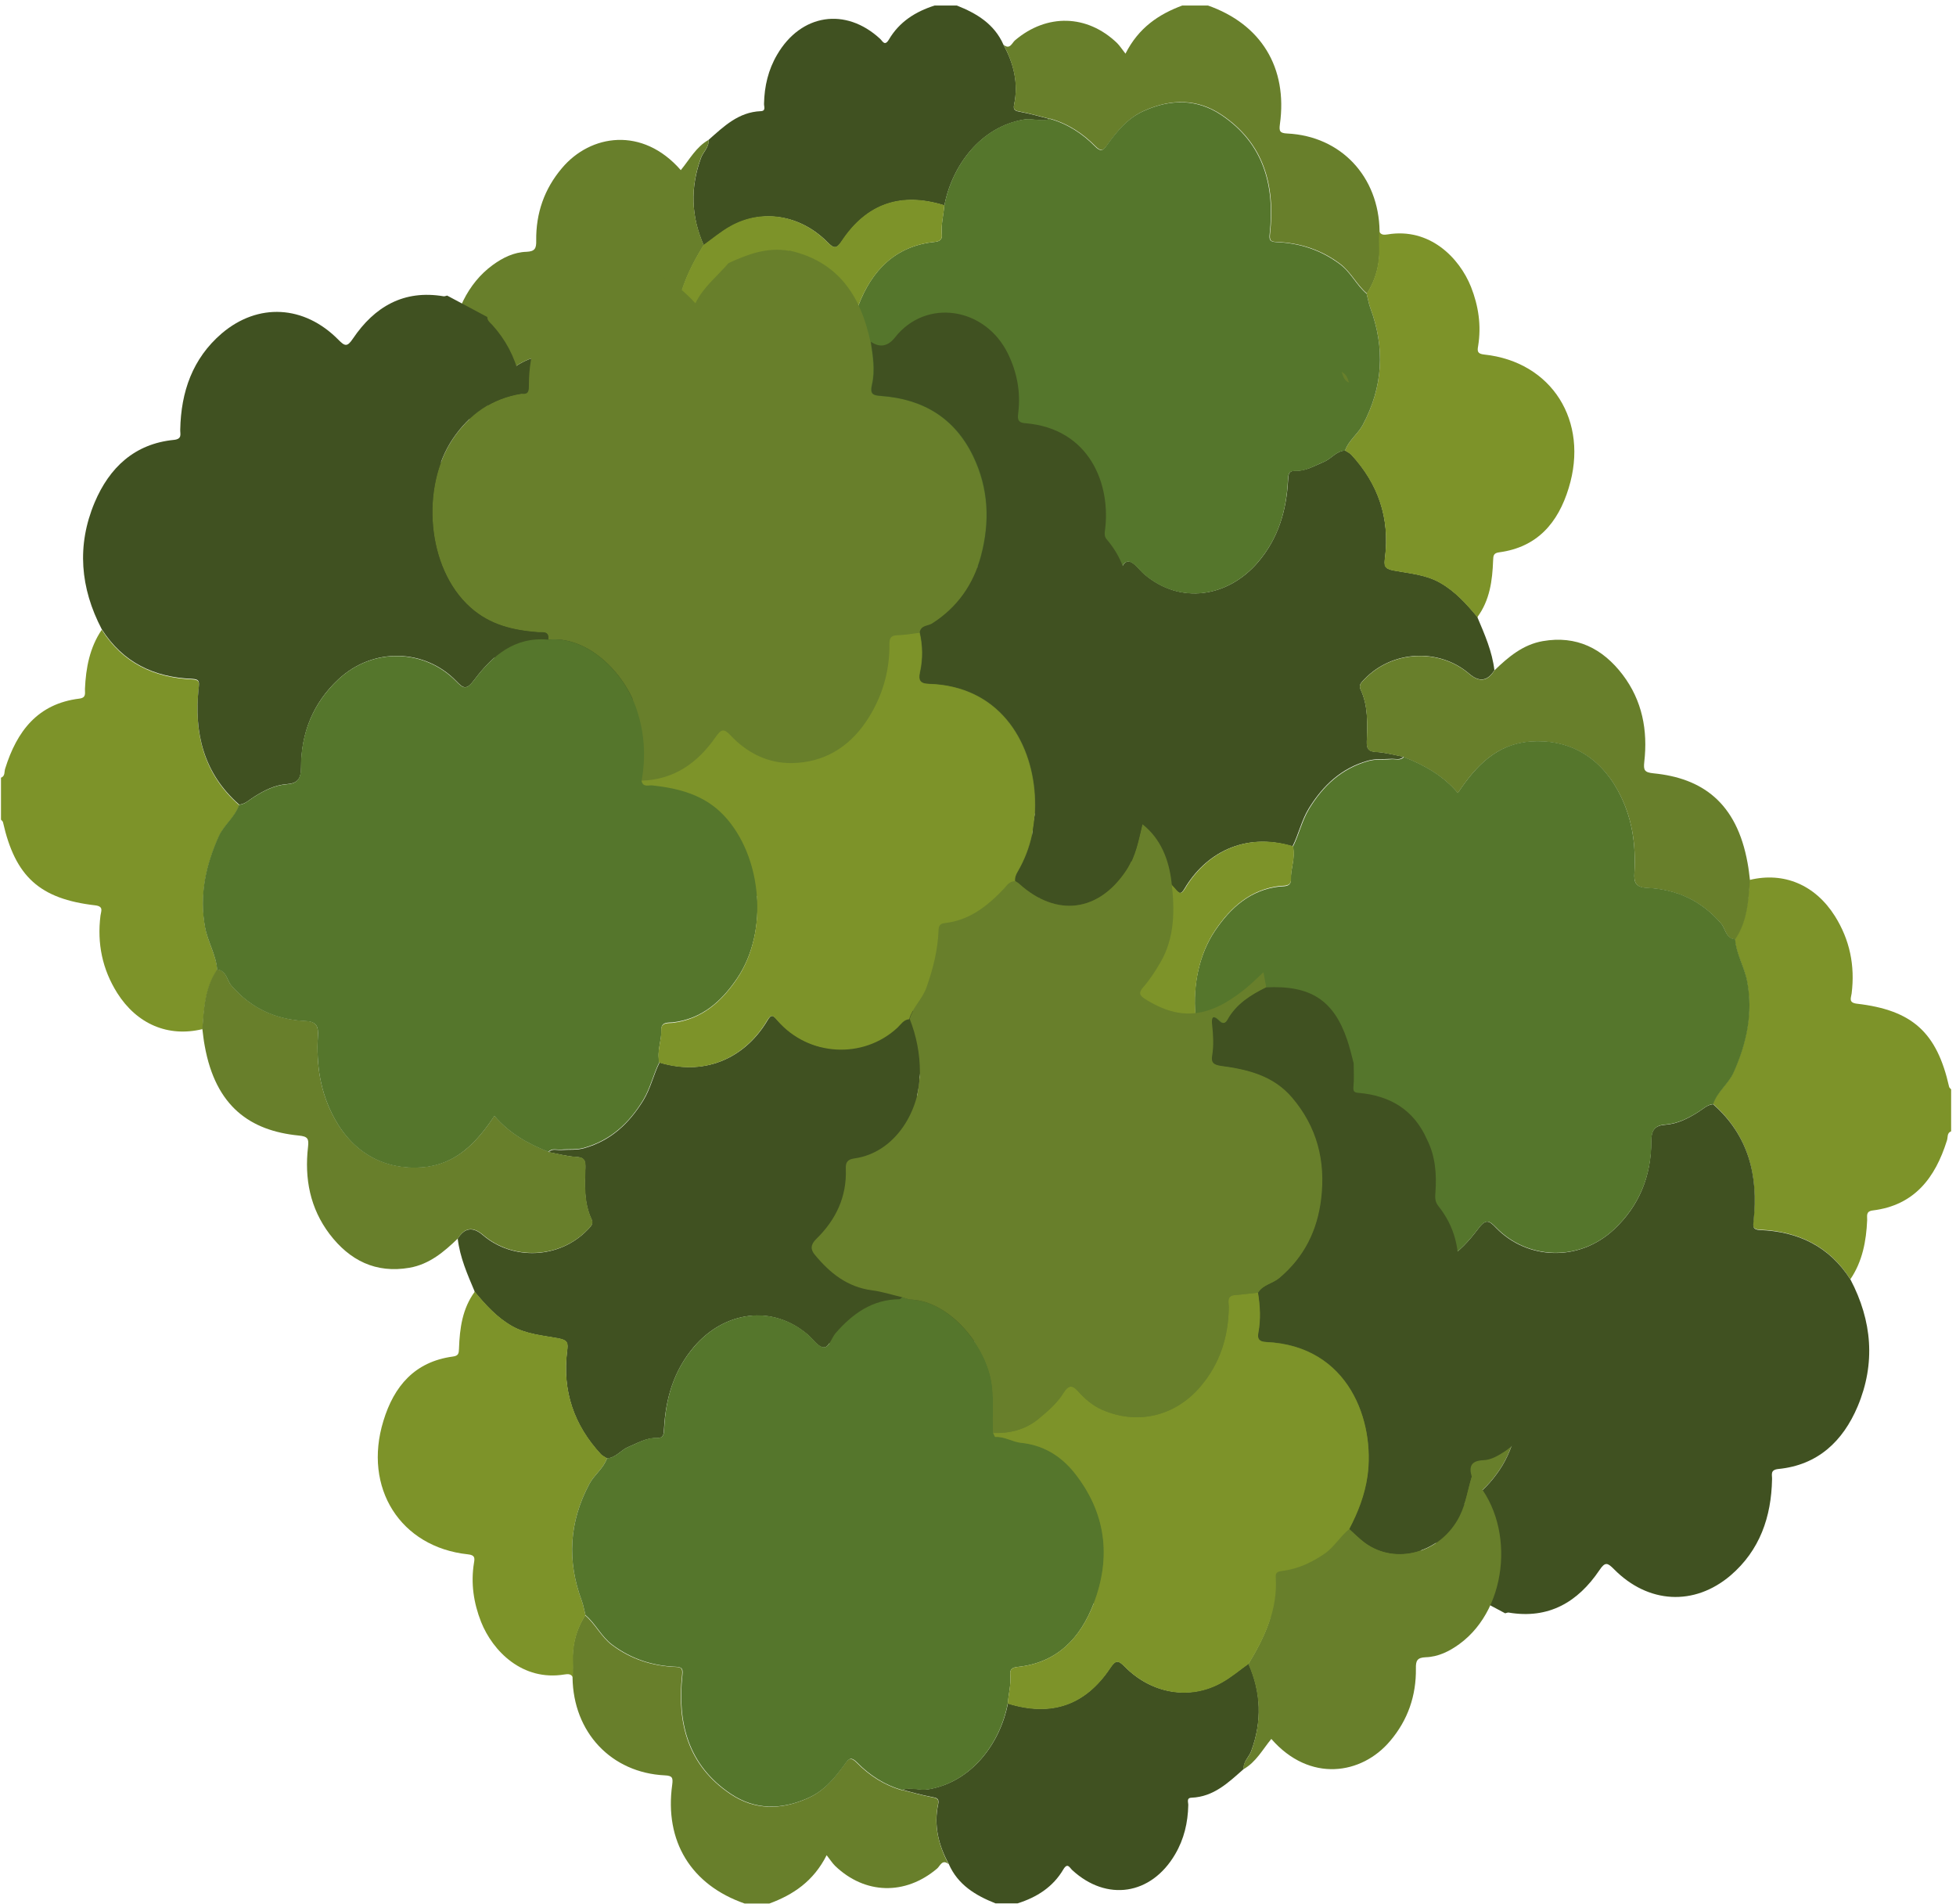 <svg width="334" height="325" viewBox="0 0 334 325" fill="none" xmlns="http://www.w3.org/2000/svg">
<g clip-path="url(#clip0_561_74)">
<path d="M120.987 23.886C123.606 21.573 126.099 19.134 129.902 18.978C130.837 18.947 130.432 18.165 130.463 17.697C130.526 14.727 131.18 11.913 132.708 9.318C136.791 2.347 144.397 1.19 150.288 6.63C150.725 7.036 151.067 7.943 151.784 6.755C153.561 3.722 156.335 1.972 159.608 0.94H163.38C166.778 2.284 169.801 4.097 171.36 7.661C173.105 10.85 173.947 14.226 173.168 17.853C172.949 18.884 173.448 18.947 174.259 19.103C175.942 19.416 177.594 19.885 179.277 20.323C177.812 20.885 176.347 20.166 174.851 20.416C167.495 21.636 162.57 28.232 161.26 35.078C153.904 32.796 148.075 34.734 143.805 41.143C142.807 42.612 142.371 42.425 141.28 41.331C136.666 36.672 130.152 35.641 124.759 38.673C123.138 39.58 121.704 40.799 120.177 41.893C117.995 36.985 117.839 32.014 119.709 26.95C120.083 25.918 121.081 25.168 120.987 23.949V23.886Z" fill="#405121"/>
<path d="M298.787 150.216C304.616 148.81 309.946 151.06 313.312 156.375C315.868 160.439 316.772 164.847 316.18 169.599C316.087 170.349 315.588 171.162 317.053 171.349C326.56 172.444 330.737 176.258 332.826 185.542C332.857 185.699 333.044 185.824 333.168 185.98V193.139C332.42 193.421 332.639 194.171 332.451 194.702C330.457 201.08 326.903 205.769 319.796 206.644C318.549 206.801 318.861 207.582 318.83 208.301C318.674 211.896 318.019 215.366 315.962 218.399C312.377 212.74 307.047 210.208 300.501 209.927C299.286 209.864 299.286 209.427 299.41 208.364C300.252 200.642 298.537 193.764 292.49 188.45C293.176 186.355 295.077 185.074 295.95 183.104C298.195 178.102 299.317 173.006 298.288 167.504C297.82 165.035 296.418 162.846 296.231 160.314C298.288 157.25 298.506 153.718 298.756 150.185L298.787 150.216Z" fill="#7D9329"/>
<path d="M179.277 20.291C177.594 19.885 175.942 19.385 174.259 19.072C173.448 18.916 172.95 18.853 173.168 17.822C173.916 14.195 173.074 10.85 171.36 7.63C172.451 8.568 172.825 7.286 173.324 6.88C178.747 2.284 185.636 2.441 190.748 7.349C191.216 7.818 191.59 8.412 192.182 9.162C194.426 4.723 197.886 2.409 201.97 0.909H206.178C215.342 4.097 219.893 11.538 218.553 21.198C218.397 22.386 218.522 22.73 219.8 22.792C228.964 23.23 235.447 30.139 235.572 39.486C235.572 40.268 235.51 41.018 235.541 41.8C235.697 44.801 235.042 47.583 233.421 50.115C231.676 48.646 230.709 46.458 228.839 45.051C225.597 42.612 221.95 41.456 217.961 41.299C216.963 41.268 216.745 41.018 216.87 39.892C217.774 31.671 215.841 24.449 208.609 19.604C204.464 16.821 199.975 16.852 195.424 18.884C192.587 20.135 190.779 22.386 189.065 24.762C188.379 25.731 188.005 25.918 187.039 24.949C184.888 22.761 182.332 21.104 179.34 20.26L179.277 20.291Z" fill="#687F2B"/>
<path d="M198.572 283.111C190.249 281.236 186.384 275.39 184.732 267.512C184.358 265.104 183.984 262.635 184.514 260.228C184.888 258.602 184.42 258.383 182.955 258.258C175.817 257.758 170.362 254.538 167.214 247.91C164.596 242.439 164.346 236.75 165.905 230.966C167.214 226.058 169.926 222.119 174.29 219.399C175.007 218.962 176.191 219.087 176.378 217.93C177.625 217.805 178.841 217.586 180.088 217.524C181.085 217.492 181.428 217.086 181.428 216.117C181.366 211.24 182.737 206.738 185.449 202.737C188.441 198.297 192.681 195.796 198.042 195.703C202.188 195.64 205.741 197.422 208.578 200.454C209.731 201.705 210.168 201.486 211.134 200.111C214.157 195.765 218.179 192.858 223.758 192.701C223.041 196.734 223.291 200.705 224.569 204.612C226.751 211.209 233.141 217.367 239.749 216.679C239.562 218.211 240.684 217.867 241.557 217.93C245.765 218.274 249.661 219.149 253.028 222.15C260.633 228.965 261.444 242.877 256.082 250.88C253.246 255.101 249.412 257.852 244.3 258.664C243.022 258.477 243.053 259.29 243.053 260.196C243.053 265.823 241.307 270.794 237.598 275.108C235.385 277.703 232.424 278.985 229.369 280.141C226.47 280.298 223.571 280.329 220.828 279.047C218.584 277.797 216.526 276.202 214.625 274.108C213.222 276.953 210.853 278.735 208.983 280.954C205.679 282.486 202.312 283.737 198.572 283.049V283.111Z" fill="#687F2B"/>
<path d="M244.3 258.696C249.412 257.883 253.246 255.132 256.083 250.911C261.444 242.908 260.665 228.965 253.028 222.182C249.661 219.18 245.765 218.305 241.557 217.961C240.715 217.899 239.593 218.243 239.749 216.711C245.453 217.242 249.287 213.928 252.342 209.864C253.714 208.02 254.212 208.301 255.49 209.646C260.789 215.085 269.642 215.492 275.627 209.864C279.928 205.832 281.955 200.736 281.955 194.89C281.955 192.889 282.578 192.139 284.386 192.014C286.474 191.857 288.22 190.951 289.966 189.857C290.776 189.356 291.493 188.606 292.522 188.512C298.569 193.827 300.283 200.705 299.442 208.426C299.317 209.489 299.317 209.927 300.532 209.989C307.047 210.24 312.377 212.772 315.993 218.461C319.671 225.495 320.295 232.748 317.209 240.095C314.684 246.066 310.383 250.13 303.65 250.786C302.216 250.943 302.621 251.787 302.59 252.537C302.465 258.977 300.501 264.667 295.514 268.95C289.311 274.233 281.425 273.795 275.596 267.887C274.505 266.793 274.099 266.574 273.102 268.074C269.424 273.514 264.436 276.453 257.61 275.296C257.423 275.265 257.205 275.39 257.018 275.421C254.742 274.202 252.436 272.982 250.16 271.763C250.16 271.107 249.661 270.794 249.319 270.419C247.043 267.918 245.516 265.011 244.705 261.728C244.518 260.728 244.175 259.79 244.331 258.758L244.3 258.696Z" fill="#405121"/>
<path d="M89.66 131.334C88.226 128.489 88.008 125.426 88.226 122.331C88.289 121.487 88.351 120.767 87.728 119.986C84.922 116.485 83.956 112.421 84.424 107.981C84.548 106.825 84.642 106.199 82.99 106.074C75.758 105.512 72.111 101.354 70.615 95.258C68.963 88.536 71.394 81.346 76.444 78.064C77.566 77.344 78.75 76.626 80.091 76.594C82.117 76.5 82.553 75.531 82.023 73.781C82.709 71.53 83.021 69.216 84.112 67.059C87.291 60.807 94.99 58.587 100.321 62.526C101.256 63.214 102.097 64.089 102.97 64.871C101.474 67.716 100.321 70.654 99.853 73.906C98.544 83.097 102.877 96.164 117.184 96.79C118.369 96.852 118.68 97.352 118.493 98.353C118.057 100.635 118.182 102.917 118.556 105.23C117.714 106.543 116.093 106.731 114.971 107.669C110.763 111.233 108.488 115.766 107.833 121.174C107.054 127.645 108.519 133.46 112.82 138.493C116.031 142.213 120.364 143.276 124.883 143.87C126.193 144.026 126.629 144.433 126.442 145.652C126.161 147.371 126.224 149.091 126.442 150.81C126.567 151.842 126.473 152.936 125.133 151.592C124.603 151.06 124.198 151.123 123.824 151.779C122.327 154.468 119.865 156 117.215 157.313C109.578 157.719 105.589 155.156 103.282 148.309C102.846 147.028 102.534 145.683 102.191 144.37C102.191 143.057 102.097 141.713 102.222 140.431C102.284 139.65 102.222 139.368 101.349 139.306C96.019 138.837 91.936 136.461 89.691 131.397L89.66 131.334Z" fill="#405121"/>
<path d="M102.971 64.871C102.098 64.089 101.256 63.245 100.321 62.526C94.991 58.587 87.26 60.807 84.112 67.059C83.021 69.216 82.71 71.561 82.024 73.781C74.511 66.246 75.571 51.459 84.143 45.238C85.858 43.988 87.759 43.05 89.91 42.987C91.344 42.925 91.593 42.394 91.562 41.081C91.5 36.422 92.934 32.265 95.957 28.701C100.82 22.917 109.704 21.542 116.25 29.045C117.746 27.231 118.868 25.074 120.988 23.886C121.112 25.106 120.115 25.856 119.709 26.887C117.839 31.952 117.995 36.891 120.177 41.831C117.403 46.395 115.19 51.147 115.564 56.68C115.626 57.556 115.003 57.618 114.317 57.712C111.699 58.056 109.392 59.15 107.241 60.619C105.558 61.776 104.56 63.589 103.002 64.84L102.971 64.871Z" fill="#687F2B"/>
<path d="M252.28 105.387C253.527 108.325 254.805 111.233 255.179 114.421C254.015 116.297 252.581 116.495 250.877 115.015C245.734 110.607 237.723 111.014 233.016 115.922C232.549 116.422 231.925 116.891 232.33 117.704C233.671 120.549 233.484 123.55 233.39 126.551C233.359 127.739 233.608 128.302 234.949 128.364C236.538 128.458 238.097 128.896 239.656 129.177C239.032 129.865 238.222 129.49 237.505 129.552C236.196 129.646 234.886 129.49 233.577 129.865C229.026 131.146 225.909 134.085 223.478 138.024C222.231 140.056 221.763 142.401 220.704 144.495C212.319 141.963 205.741 145.84 202.281 151.686C201.596 152.874 201.253 152.498 200.536 151.686C195.237 145.527 185.854 145.027 180.025 150.466C179.433 151.029 178.997 151.811 178.03 151.904C176.877 148.966 176.316 145.965 176.285 142.745C176.223 136.43 180.399 129.083 187.475 128.083C188.629 127.926 188.971 127.426 188.94 126.301C188.722 121.518 190.624 117.579 193.99 114.327C194.956 113.358 194.956 112.514 194.208 111.608C191.652 108.544 188.66 106.137 184.514 105.574C182.768 105.355 181.054 104.793 179.308 104.386C179.464 104.261 179.651 104.042 179.807 104.042C184.452 104.042 187.787 101.573 190.686 98.259C191.403 97.446 191.777 95.758 192.743 95.852C193.678 95.945 194.52 97.258 195.393 98.009C201.533 103.261 209.669 101.979 214.812 95.977C218.303 91.881 219.675 87.129 219.955 81.909C219.987 81.065 220.018 80.346 221.14 80.377C222.979 80.439 224.475 79.502 226.065 78.845C227.343 78.314 228.185 76.969 229.712 76.907C230.055 77.126 230.46 77.313 230.741 77.595C235.354 82.565 237.349 88.442 236.507 95.226C236.351 96.539 236.351 97.071 237.972 97.383C240.653 97.884 243.458 98.071 245.921 99.478C248.508 100.947 250.441 103.104 252.311 105.355L252.28 105.387Z" fill="#405121"/>
<path d="M252.28 105.387C250.409 103.136 248.477 100.979 245.89 99.509C243.427 98.103 240.622 97.915 237.941 97.415C236.32 97.102 236.289 96.571 236.476 95.258C237.349 88.474 235.323 82.628 230.709 77.626C230.429 77.344 230.024 77.157 229.681 76.938C230.273 75.187 231.863 74.124 232.704 72.53C236.164 66.059 236.538 59.4 233.982 52.554C233.702 51.772 233.577 50.959 233.359 50.147C234.98 47.614 235.634 44.832 235.478 41.831C235.447 41.081 235.478 40.299 235.51 39.517C235.821 40.143 236.351 40.111 236.944 40.018C244.113 38.83 249.194 43.988 251.189 48.99C252.467 52.241 252.965 55.586 252.404 59.056C252.248 59.931 252.248 60.4 253.433 60.526C264.966 61.745 271.387 71.874 267.865 83.316C266.057 89.255 262.504 93.413 256.02 94.288C255.023 94.414 254.992 94.851 254.96 95.664C254.836 99.103 254.399 102.479 252.248 105.387H252.28Z" fill="#7D9329"/>
<path d="M239.655 129.208C238.097 128.927 236.538 128.458 234.948 128.395C233.577 128.333 233.327 127.77 233.39 126.582C233.483 123.581 233.639 120.549 232.33 117.735C231.925 116.891 232.548 116.453 233.016 115.953C237.723 111.045 245.734 110.639 250.877 115.047C252.602 116.526 254.035 116.328 255.178 114.453C257.547 112.17 260.041 110.045 263.439 109.451C269.205 108.45 273.663 110.701 277.092 115.203C280.427 119.611 281.393 124.675 280.77 130.084C280.614 131.49 280.801 131.866 282.359 132.022C290.589 132.835 296.542 136.93 298.413 147.34C298.6 148.309 298.693 149.278 298.818 150.248C298.568 153.78 298.381 157.313 296.293 160.377C294.672 160.251 294.672 158.595 293.893 157.688C290.526 153.749 286.225 151.811 281.175 151.592C279.274 151.498 278.993 150.591 279.087 149.06C279.367 144.12 278.712 139.431 276.25 134.96C272.977 128.989 267.647 126.145 261.288 126.613C255.552 127.051 251.999 130.771 248.944 135.398C246.419 132.428 243.178 130.615 239.655 129.24V129.208Z" fill="#687F2B"/>
<path d="M239.655 129.208C243.178 130.584 246.419 132.397 248.944 135.367C251.999 130.771 255.552 127.02 261.288 126.582C267.647 126.113 272.977 128.958 276.25 134.929C278.712 139.431 279.367 144.089 279.087 149.028C278.993 150.56 279.242 151.467 281.175 151.561C286.225 151.779 290.526 153.718 293.893 157.657C294.672 158.563 294.672 160.189 296.293 160.345C296.48 162.877 297.883 165.066 298.35 167.536C299.379 173.006 298.257 178.133 296.012 183.135C295.108 185.105 293.238 186.387 292.552 188.481C291.524 188.575 290.807 189.325 289.996 189.825C288.251 190.92 286.474 191.826 284.417 191.982C282.609 192.108 281.985 192.889 281.985 194.859C281.985 200.673 279.959 205.769 275.658 209.833C269.704 215.46 260.851 215.054 255.521 209.614C254.243 208.301 253.744 208.02 252.373 209.833C249.287 213.928 245.484 217.211 239.78 216.679C233.14 217.367 226.75 211.209 224.6 204.612C223.322 200.705 223.072 196.734 223.789 192.701C223.602 191.514 222.636 191.951 221.95 191.889C217.368 191.388 213.035 190.263 209.731 186.762C203.154 179.759 202.063 166.879 207.487 158.876C210.136 154.968 213.503 151.904 218.521 151.342C219.176 151.279 220.454 151.467 220.423 150.185C220.36 148.278 221.233 146.465 220.766 144.558C221.825 142.463 222.293 140.15 223.54 138.087C225.94 134.148 229.088 131.209 233.639 129.927C234.948 129.552 236.258 129.74 237.567 129.615C238.284 129.552 239.125 129.927 239.718 129.239L239.655 129.208Z" fill="#55762C"/>
<path d="M233.359 50.147C233.577 50.959 233.702 51.772 233.982 52.554C236.538 59.4 236.164 66.059 232.704 72.53C231.862 74.124 230.273 75.187 229.68 76.938C228.153 77.001 227.343 78.345 226.033 78.876C224.413 79.533 222.916 80.502 221.108 80.408C219.986 80.377 219.986 81.096 219.924 81.94C219.675 87.161 218.303 91.913 214.781 96.008C209.669 101.979 201.502 103.292 195.361 98.04C194.488 97.29 193.647 95.977 192.712 95.883C191.745 95.789 191.371 97.446 190.654 98.29C187.755 101.604 184.389 104.042 179.776 104.074C179.62 104.074 179.433 104.292 179.277 104.417C178.747 104.292 178.217 104.042 177.656 104.011C171.235 103.636 165.375 96.508 164.128 90.443C163.504 87.38 163.941 84.316 163.754 81.252C163.629 81.002 163.504 80.564 163.38 80.564C161.821 80.658 160.481 79.72 158.985 79.564C155.244 79.189 152.252 77.376 149.945 74.531C144.49 67.778 143.493 60.15 146.579 52.147C148.854 46.208 152.844 41.987 159.608 41.299C160.481 41.206 160.917 40.893 160.824 40.018C160.668 38.329 161.104 36.704 161.26 35.047C162.569 28.201 167.494 21.604 174.851 20.385C176.347 20.135 177.812 20.823 179.277 20.291C182.269 21.135 184.825 22.792 186.976 24.98C187.942 25.95 188.317 25.762 189.002 24.793C190.717 22.417 192.525 20.166 195.361 18.916C199.912 16.884 204.401 16.852 208.547 19.635C215.778 24.48 217.711 31.702 216.807 39.924C216.682 41.018 216.9 41.268 217.898 41.331C221.888 41.487 225.504 42.644 228.776 45.082C230.678 46.489 231.613 48.677 233.359 50.147Z" fill="#55762C"/>
<path d="M161.26 35.047C161.136 36.704 160.668 38.329 160.824 40.018C160.917 40.893 160.481 41.206 159.608 41.299C152.844 41.987 148.854 46.239 146.579 52.147C143.524 60.15 144.521 67.747 149.945 74.531C152.252 77.376 155.244 79.189 158.985 79.564C160.481 79.72 161.79 80.658 163.38 80.564C163.473 80.564 163.629 81.002 163.754 81.252C160.886 81.158 158.268 81.784 155.992 83.659C154.371 85.004 152.782 86.348 151.691 88.161C150.943 89.349 150.288 89.505 149.291 88.411C148.137 87.098 146.797 85.942 145.176 85.222C139.067 82.534 132.583 84.128 128.281 89.255C125.008 93.163 123.575 97.696 123.512 102.729C123.512 103.542 123.949 104.668 122.452 104.793C121.143 104.886 119.834 105.074 118.525 105.199C118.151 102.917 118.026 100.635 118.462 98.321C118.649 97.321 118.338 96.821 117.153 96.758C102.846 96.102 98.544 83.034 99.822 73.874C100.29 70.623 101.443 67.684 102.939 64.84C104.498 63.589 105.495 61.776 107.179 60.619C109.329 59.15 111.636 58.056 114.254 57.712C114.94 57.618 115.564 57.556 115.501 56.68C115.127 51.116 117.34 46.395 120.115 41.831C121.642 40.737 123.076 39.517 124.697 38.611C130.089 35.578 136.573 36.641 141.217 41.268C142.339 42.394 142.776 42.581 143.742 41.081C148.013 34.703 153.842 32.733 161.198 35.016L161.26 35.047Z" fill="#7D9329"/>
<path d="M118.525 105.23C119.834 105.105 121.143 104.918 122.452 104.824C123.948 104.699 123.512 103.573 123.512 102.761C123.574 97.727 125.008 93.163 128.281 89.287C132.583 84.16 139.066 82.565 145.176 85.254C146.766 85.942 148.106 87.129 149.29 88.442C150.257 89.537 150.943 89.38 151.691 88.192C152.813 86.379 154.371 85.035 155.992 83.691C158.299 81.815 160.886 81.19 163.754 81.284C163.941 84.347 163.504 87.411 164.128 90.475C165.344 96.539 171.235 103.667 177.656 104.042C178.186 104.042 178.716 104.292 179.277 104.449C181.023 104.855 182.706 105.418 184.483 105.637C188.659 106.199 191.621 108.575 194.177 111.67C194.956 112.577 194.956 113.421 193.959 114.39C190.623 117.641 188.722 121.58 188.909 126.363C188.971 127.489 188.597 127.989 187.444 128.145C180.337 129.146 176.191 136.492 176.253 142.807C176.253 146.027 176.846 149.028 177.999 151.967C177.407 153.968 175.755 155.375 175.038 157.407C173.916 160.595 173.105 163.753 172.98 167.129C172.98 167.848 172.793 168.286 171.952 168.38C167.713 168.817 164.595 171.287 161.79 174.288C161.291 174.82 160.855 175.539 159.951 175.539C159.733 175.382 159.452 175.257 159.265 175.07C152.875 169.286 145.643 170.224 140.937 177.414C139.347 179.822 138.911 182.51 138.256 185.199C135.076 182.698 133.736 179.071 133.3 175.382C132.739 170.693 132.676 165.847 135.232 161.533C136.074 160.095 136.978 158.688 138.069 157.438C138.911 156.469 138.848 156.031 137.82 155.375C131.585 151.436 126.66 152.28 120.675 157.125C119.584 158.001 118.618 159.001 117.59 159.939C117.434 159.095 117.278 158.219 117.122 157.375C119.772 156.062 122.234 154.531 123.73 151.842C124.104 151.185 124.478 151.123 125.039 151.654C126.411 152.999 126.473 151.905 126.349 150.873C126.162 149.153 126.068 147.434 126.349 145.715C126.567 144.495 126.099 144.12 124.79 143.933C120.27 143.339 115.906 142.276 112.727 138.556C108.425 133.522 106.96 127.708 107.739 121.236C108.394 115.828 110.638 111.295 114.878 107.731C116 106.793 117.621 106.606 118.462 105.293L118.525 105.23Z" fill="#687F2B"/>
<path d="M138.287 185.136C138.942 182.448 139.409 179.759 140.968 177.352C145.675 170.193 152.906 169.224 159.296 175.007C159.483 175.195 159.764 175.32 159.982 175.476C160.044 176.07 159.857 176.57 159.546 177.07C157.177 181.135 156.335 185.542 156.616 190.169C157.208 199.61 162.881 208.801 174.726 209.145C176.284 209.177 176.503 209.864 176.222 211.115C175.723 213.397 175.755 215.679 176.284 217.961C176.066 219.149 174.913 218.993 174.196 219.431C169.863 222.182 167.12 226.121 165.811 230.997C164.284 236.781 164.502 242.471 167.12 247.942C170.3 254.569 175.755 257.758 182.862 258.289C184.327 258.383 184.794 258.633 184.42 260.259C183.859 262.666 184.264 265.104 184.638 267.543C183.101 266.48 181.719 266.73 180.493 268.293C175.225 274.983 165.094 273.483 161.198 265.448C159.67 262.291 159.047 258.977 159.452 255.507C159.546 254.632 159.764 253.725 158.268 253.631C147.233 252.725 143.555 243.127 144.677 235.155C144.739 234.624 144.708 234.217 144.365 233.811C141.248 230.185 140.251 225.933 140.625 221.306C140.75 219.868 140.438 219.305 138.817 219.087C129.123 217.68 126.037 211.302 125.663 203.831C125.382 197.766 128.343 191.013 134.702 188.606C135.108 188.45 135.513 188.231 135.887 188.231C138.1 188.294 138.412 186.981 138.162 185.23L138.287 185.136Z" fill="#405121"/>
<path d="M104.249 262.447C103.376 261.947 103.251 261.353 102.971 260.571C103.906 261.04 103.937 261.634 104.249 262.447Z" fill="#687F2B"/>
<path d="M176.378 217.93C175.817 215.648 175.817 213.366 176.316 211.084C176.565 209.864 176.378 209.177 174.82 209.114C162.975 208.77 157.302 199.61 156.71 190.138C156.429 185.511 157.271 181.103 159.64 177.039C159.92 176.539 160.138 176.039 160.076 175.445C160.98 175.445 161.416 174.757 161.915 174.194C164.72 171.224 167.806 168.755 172.077 168.286C172.918 168.192 173.074 167.754 173.106 167.035C173.23 163.69 174.041 160.502 175.163 157.313C175.88 155.281 177.532 153.905 178.124 151.873C179.059 151.811 179.527 150.998 180.119 150.435C185.979 144.996 195.33 145.527 200.63 151.654C201.346 152.498 201.658 152.842 202.375 151.654C205.835 145.808 212.443 141.932 220.797 144.464C221.265 146.371 220.392 148.184 220.454 150.091C220.485 151.373 219.207 151.185 218.553 151.248C213.534 151.842 210.168 154.874 207.518 158.782C202.095 166.785 203.186 179.696 209.763 186.668C213.067 190.169 217.4 191.295 221.982 191.795C222.667 191.857 223.603 191.42 223.821 192.608C218.272 192.764 214.251 195.64 211.196 200.017C210.23 201.392 209.794 201.58 208.64 200.361C205.804 197.328 202.25 195.546 198.105 195.609C192.743 195.703 188.504 198.235 185.512 202.643C182.8 206.644 181.428 211.146 181.491 216.023C181.491 216.992 181.179 217.399 180.15 217.43C178.903 217.461 177.688 217.68 176.441 217.836L176.378 217.93Z" fill="#7D9329"/>
<path d="M34.55 175.695C28.721 177.102 23.391 174.851 20.024 169.536C17.468 165.472 16.564 161.064 17.157 156.312C17.25 155.562 17.749 154.749 16.284 154.562C6.777 153.468 2.6 149.654 0.511 140.369C0.48 140.212 0.293 140.087 0.168 139.931V132.772C0.917 132.491 0.698 131.74 0.885 131.209C2.88 124.832 6.434 120.142 13.541 119.267C14.788 119.111 14.476 118.329 14.507 117.61C14.663 114.015 15.318 110.545 17.375 107.512C20.959 113.171 26.29 115.703 32.836 115.984C34.051 116.047 34.051 116.485 33.927 117.547C33.085 125.269 34.8 132.147 40.847 137.461C40.161 139.556 38.259 140.838 37.387 142.807C35.142 147.809 34.02 152.905 35.049 158.407C35.516 160.877 36.919 163.065 37.106 165.597C35.049 168.661 34.831 172.194 34.581 175.726L34.55 175.695Z" fill="#7D9329"/>
<path d="M212.381 301.994C209.762 304.307 207.269 306.745 203.466 306.902C202.531 306.933 202.936 307.715 202.905 308.184C202.842 311.153 202.188 313.967 200.66 316.562C196.577 323.533 188.971 324.69 183.08 319.25C182.643 318.844 182.301 317.937 181.584 319.125C179.807 322.158 177.033 323.908 173.76 324.94H169.988C166.59 323.596 163.567 321.783 162.008 318.219C160.263 315.03 159.421 311.654 160.2 308.027C160.419 306.996 159.92 306.933 159.109 306.777C157.426 306.464 155.774 305.995 154.091 305.558C155.556 304.995 157.021 305.714 158.517 305.464C165.873 304.245 170.798 297.648 172.108 290.802C179.464 293.084 185.293 291.146 189.563 284.737C190.561 283.268 190.997 283.455 192.088 284.549C196.702 289.207 203.216 290.239 208.609 287.207C210.23 286.3 211.664 285.081 213.191 283.987C215.373 288.895 215.529 293.866 213.659 298.93C213.285 299.962 212.287 300.712 212.381 301.931V301.994Z" fill="#405121"/>
<path d="M154.06 305.589C155.743 305.995 157.395 306.495 159.079 306.808C159.889 306.964 160.388 307.027 160.17 308.058C159.421 311.685 160.263 315.03 161.977 318.25C160.886 317.312 160.512 318.594 160.014 319C154.59 323.596 147.701 323.439 142.589 318.531C142.121 318.062 141.747 317.468 141.155 316.718C138.911 321.157 135.451 323.471 131.367 324.971H127.159C117.995 321.783 113.444 314.342 114.785 304.682C114.94 303.494 114.816 303.15 113.538 303.088C104.373 302.65 97.89 295.741 97.765 286.394C97.765 285.612 97.828 284.862 97.796 284.08C97.641 281.079 98.295 278.297 99.916 275.765C101.662 277.234 102.628 279.422 104.498 280.829C107.74 283.268 111.387 284.424 115.377 284.581C116.374 284.612 116.592 284.862 116.468 285.987C115.564 294.209 117.496 301.431 124.728 306.277C128.874 309.059 133.362 309.028 137.913 306.996C140.75 305.745 142.558 303.494 144.272 301.118C144.958 300.149 145.332 299.962 146.298 300.931C148.449 303.119 151.005 304.776 153.998 305.62L154.06 305.589Z" fill="#687F2B"/>
<path d="M134.796 42.769C143.119 44.644 146.984 50.49 148.636 58.368C149.01 60.776 149.384 63.245 148.854 65.653C148.48 67.278 148.948 67.497 150.413 67.622C157.551 68.122 163.006 71.342 166.154 77.97C168.772 83.441 169.022 89.13 167.463 94.914C166.154 99.822 163.442 103.761 159.078 106.481C158.361 106.918 157.177 106.793 156.99 107.95C155.743 108.075 154.527 108.294 153.28 108.356C152.283 108.388 151.94 108.794 151.94 109.763C152.002 114.64 150.631 119.142 147.919 123.143C144.926 127.583 140.687 130.084 135.326 130.177C131.18 130.24 127.627 128.458 124.79 125.426C123.637 124.175 123.2 124.394 122.234 125.769C119.21 130.115 115.189 133.022 109.61 133.179C110.327 129.146 110.077 125.175 108.799 121.268C106.617 114.671 100.227 108.513 93.619 109.201C93.806 107.669 92.684 108.013 91.811 107.95C87.603 107.606 83.707 106.731 80.34 103.73C72.734 96.915 71.924 83.003 77.285 75C80.122 70.779 83.956 68.028 89.068 67.216C90.346 67.403 90.315 66.59 90.315 65.684C90.315 60.057 92.06 55.086 95.77 50.772C97.983 48.177 100.944 46.895 103.999 45.739C106.898 45.582 109.797 45.551 112.54 46.833C114.784 48.083 116.841 49.678 118.743 51.772C120.146 48.927 122.515 47.145 124.385 44.926C127.689 43.394 131.055 42.143 134.796 42.831V42.769Z" fill="#687F2B"/>
<path d="M89.068 67.184C83.956 67.997 80.122 70.748 77.285 74.969C71.924 82.972 72.703 96.915 80.34 103.698C83.707 106.7 87.603 107.575 91.811 107.919C92.653 107.981 93.775 107.637 93.619 109.169C87.915 108.638 84.081 111.952 81.026 116.016C79.654 117.86 79.156 117.579 77.878 116.234C72.579 110.795 63.726 110.388 57.741 116.016C53.44 120.048 51.413 125.144 51.413 130.99C51.413 132.991 50.79 133.741 48.982 133.866C46.894 134.023 45.148 134.929 43.402 136.023C42.592 136.524 41.875 137.274 40.846 137.368C34.799 132.053 33.085 125.175 33.926 117.454C34.051 116.391 34.051 115.953 32.836 115.891C26.321 115.641 20.991 113.108 17.375 107.419C13.697 100.385 13.073 93.132 16.159 85.785C18.684 79.814 22.985 75.75 29.718 75.094C31.152 74.937 30.747 74.093 30.778 73.343C30.903 66.903 32.867 61.213 37.854 56.93C44.057 51.647 51.943 52.085 57.772 57.993C58.863 59.087 59.269 59.306 60.266 57.806C63.944 52.366 68.931 49.428 75.758 50.584C75.945 50.615 76.163 50.49 76.35 50.459C78.626 51.678 80.932 52.898 83.208 54.117C83.208 54.773 83.707 55.086 84.049 55.461C86.325 57.962 87.852 60.869 88.663 64.152C88.85 65.152 89.193 66.09 89.037 67.122L89.068 67.184Z" fill="#405121"/>
<path d="M243.677 194.546C245.11 197.391 245.329 200.454 245.11 203.549C245.048 204.393 244.986 205.113 245.609 205.894C248.415 209.395 249.381 213.46 248.913 217.899C248.789 219.055 248.695 219.681 250.347 219.806C257.579 220.368 261.226 224.526 262.722 230.622C264.374 237.344 261.943 244.534 256.893 247.817C255.771 248.536 254.586 249.255 253.246 249.286C251.22 249.38 250.784 250.349 251.313 252.099C250.628 254.35 250.316 256.664 249.225 258.821C246.046 265.073 238.346 267.293 233.016 263.354C232.081 262.666 231.239 261.791 230.367 261.009C231.863 258.164 233.016 255.226 233.484 251.974C234.793 242.783 230.46 229.716 216.153 229.091C214.968 229.028 214.656 228.528 214.843 227.527C215.28 225.245 215.155 222.963 214.781 220.65C215.623 219.337 217.244 219.149 218.366 218.211C222.574 214.647 224.849 210.114 225.504 204.706C226.283 198.235 224.818 192.42 220.517 187.387C217.306 183.667 212.973 182.604 208.453 182.01C207.144 181.854 206.708 181.447 206.895 180.228C207.175 178.509 207.113 176.789 206.895 175.07C206.77 174.038 206.864 172.944 208.204 174.288C208.734 174.82 209.139 174.757 209.513 174.101C211.009 171.412 213.472 169.88 216.121 168.567C223.758 168.161 227.748 170.724 230.055 177.571C230.491 178.852 230.803 180.197 231.146 181.51C231.146 182.823 231.239 184.167 231.115 185.449C231.052 186.23 231.115 186.512 231.987 186.574C237.318 187.043 241.401 189.419 243.645 194.483L243.677 194.546Z" fill="#405121"/>
<path d="M230.366 261.04C231.239 261.822 232.081 262.666 233.016 263.385C238.346 267.324 246.077 265.104 249.225 258.852C250.316 256.695 250.628 254.35 251.313 252.131C258.826 259.665 257.766 274.452 249.194 280.673C247.479 281.923 245.578 282.861 243.427 282.924C241.993 282.986 241.744 283.518 241.775 284.831C241.837 289.489 240.403 293.647 237.38 297.211C232.517 302.994 223.633 304.37 217.088 296.867C215.591 298.68 214.469 300.837 212.35 302.025C212.225 300.806 213.222 300.055 213.628 299.024C215.498 293.959 215.342 289.02 213.16 284.081C215.934 279.516 218.147 274.764 217.773 269.231C217.711 268.356 218.334 268.293 219.02 268.199C221.639 267.855 223.945 266.761 226.096 265.292C227.779 264.135 228.777 262.322 230.335 261.072L230.366 261.04Z" fill="#687F2B"/>
<path d="M81.057 220.493C79.81 217.555 78.532 214.647 78.158 211.459C79.322 209.583 80.756 209.385 82.46 210.865C87.603 215.273 95.614 214.866 100.321 209.958C100.788 209.458 101.412 208.989 101.007 208.176C99.666 205.331 99.853 202.33 99.947 199.329C99.978 198.141 99.728 197.578 98.388 197.516C96.799 197.422 95.24 196.984 93.681 196.703C94.305 196.015 95.115 196.39 95.832 196.328C97.141 196.234 98.451 196.39 99.76 196.015C104.311 194.734 107.428 191.795 109.859 187.856C111.106 185.824 111.574 183.479 112.633 181.385C121.018 183.917 127.595 180.04 131.055 174.194C131.741 173.006 132.084 173.382 132.801 174.194C138.1 180.353 147.483 180.853 153.312 175.414C153.904 174.851 154.34 174.069 155.306 173.975C156.46 176.914 157.021 179.915 157.052 183.135C157.114 189.45 152.937 196.797 145.862 197.797C144.708 197.954 144.365 198.454 144.397 199.579C144.615 204.362 142.713 208.301 139.347 211.553C138.381 212.522 138.381 213.366 139.129 214.272C141.685 217.336 144.677 219.743 148.823 220.306C150.568 220.525 152.283 221.087 154.028 221.494C153.873 221.619 153.686 221.838 153.53 221.838C148.885 221.838 145.55 224.307 142.651 227.621C141.934 228.434 141.56 230.122 140.594 230.028C139.659 229.935 138.817 228.622 137.944 227.871C131.804 222.619 123.668 223.901 118.525 229.903C115.034 233.999 113.662 238.75 113.381 243.971C113.35 244.815 113.319 245.534 112.197 245.503C110.358 245.441 108.862 246.378 107.272 247.035C105.994 247.566 105.152 248.911 103.625 248.973C103.282 248.754 102.877 248.567 102.596 248.285C97.983 243.315 95.988 237.438 96.83 230.654C96.986 229.341 96.986 228.809 95.365 228.497C92.684 227.996 89.879 227.809 87.416 226.402C84.829 224.933 82.896 222.776 81.026 220.525L81.057 220.493Z" fill="#405121"/>
<path d="M81.057 220.493C82.928 222.744 84.86 224.901 87.447 226.371C89.91 227.778 92.715 227.965 95.396 228.465C97.017 228.778 97.048 229.309 96.861 230.622C95.988 237.406 98.014 243.252 102.628 248.254C102.908 248.536 103.313 248.723 103.656 248.942C103.064 250.693 101.474 251.756 100.633 253.35C97.173 259.821 96.799 266.48 99.355 273.326C99.635 274.108 99.76 274.921 99.978 275.734C98.357 278.266 97.703 281.048 97.859 284.049C97.89 284.8 97.859 285.581 97.827 286.363C97.516 285.737 96.986 285.769 96.394 285.862C89.224 287.05 84.143 281.892 82.148 276.89C80.87 273.639 80.372 270.294 80.933 266.824C81.088 265.949 81.088 265.48 79.904 265.355C68.371 264.135 61.95 254.006 65.472 242.564C67.28 236.625 70.833 232.467 77.317 231.591C78.314 231.466 78.346 231.029 78.377 230.216C78.501 226.777 78.938 223.401 81.088 220.493H81.057Z" fill="#7D9329"/>
<path d="M93.713 196.672C95.271 196.953 96.83 197.422 98.42 197.485C99.791 197.547 100.041 198.11 99.978 199.298C99.885 202.299 99.729 205.331 101.038 208.145C101.443 208.989 100.82 209.427 100.352 209.927C95.645 214.835 87.635 215.241 82.491 210.833C80.766 209.354 79.333 209.552 78.19 211.427C75.821 213.71 73.327 215.835 69.929 216.429C64.163 217.43 59.705 215.179 56.276 210.677C52.941 206.269 51.975 201.205 52.598 195.796C52.754 194.39 52.567 194.014 51.009 193.858C42.779 193.045 36.826 188.95 34.956 178.54C34.769 177.571 34.675 176.602 34.55 175.632C34.8 172.1 34.987 168.567 37.075 165.503C38.696 165.629 38.696 167.285 39.475 168.192C42.842 172.131 47.143 174.069 52.193 174.288C54.094 174.382 54.375 175.289 54.282 176.82C54.001 181.76 54.656 186.449 57.118 190.92C60.391 196.891 65.721 199.735 72.08 199.267C77.816 198.829 81.369 195.109 84.424 190.482C86.949 193.452 90.191 195.265 93.713 196.64V196.672Z" fill="#687F2B"/>
<path d="M93.713 196.672C90.19 195.296 86.949 193.483 84.424 190.513C81.369 195.109 77.816 198.86 72.08 199.298C65.721 199.767 60.391 196.922 57.118 190.951C54.655 186.449 54.001 181.791 54.281 176.852C54.375 175.32 54.126 174.413 52.193 174.319C47.143 174.101 42.842 172.162 39.475 168.223C38.696 167.317 38.696 165.691 37.075 165.535C36.888 163.003 35.485 160.814 35.018 158.344C33.989 152.874 35.111 147.747 37.355 142.745C38.26 140.775 40.13 139.493 40.816 137.399C41.844 137.305 42.561 136.555 43.371 136.055C45.117 134.96 46.894 134.054 48.951 133.898C50.759 133.772 51.383 132.991 51.383 131.021C51.383 125.207 53.409 120.111 57.71 116.047C63.664 110.42 72.516 110.826 77.847 116.266C79.125 117.579 79.623 117.86 80.995 116.047C84.081 111.952 87.884 108.669 93.588 109.201C100.227 108.513 106.618 114.671 108.768 121.268C110.046 125.175 110.296 129.146 109.579 133.179C109.766 134.366 110.732 133.929 111.418 133.991C116 134.492 120.333 135.617 123.637 139.118C130.214 146.121 131.305 159.001 125.881 167.004C123.232 170.912 119.865 173.976 114.847 174.538C114.192 174.601 112.914 174.413 112.945 175.695C113.008 177.602 112.135 179.415 112.602 181.322C111.543 183.417 111.075 185.73 109.828 187.793C107.428 191.732 104.28 194.671 99.729 195.953C98.419 196.328 97.11 196.14 95.801 196.265C95.084 196.328 94.243 195.953 93.65 196.64L93.713 196.672Z" fill="#55762C"/>
<path d="M99.978 275.734C99.76 274.921 99.635 274.108 99.354 273.326C96.798 266.48 97.172 259.821 100.632 253.35C101.474 251.756 103.064 250.693 103.656 248.942C105.183 248.879 105.994 247.535 107.303 247.004C108.924 246.347 110.42 245.378 112.228 245.472C113.35 245.503 113.35 244.784 113.413 243.94C113.662 238.719 115.033 233.967 118.556 229.872C123.668 223.901 131.835 222.588 137.975 227.84C138.848 228.59 139.69 229.903 140.625 229.997C141.591 230.091 141.965 228.434 142.682 227.59C145.581 224.276 148.947 221.838 153.561 221.806C153.717 221.806 153.904 221.588 154.06 221.463C154.589 221.588 155.119 221.838 155.68 221.869C162.102 222.244 167.962 229.372 169.209 235.437C169.832 238.5 169.396 241.564 169.583 244.628C169.707 244.878 169.832 245.316 169.957 245.316C171.515 245.222 172.856 246.16 174.352 246.316C178.092 246.691 181.085 248.504 183.391 251.349C188.846 258.102 189.844 265.73 186.758 273.733C184.482 279.673 180.493 283.893 173.728 284.581C172.856 284.674 172.419 284.987 172.513 285.862C172.669 287.551 172.232 289.176 172.076 290.833C170.767 297.68 165.842 304.276 158.486 305.495C156.99 305.745 155.525 305.057 154.06 305.589C151.067 304.745 148.511 303.088 146.36 300.899C145.394 299.93 145.02 300.118 144.334 301.087C142.62 303.463 140.812 305.714 137.975 306.964C133.424 308.996 128.936 309.028 124.79 306.245C117.558 301.4 115.626 294.178 116.53 285.956C116.654 284.862 116.436 284.612 115.439 284.549C111.449 284.393 107.833 283.236 104.56 280.798C102.659 279.391 101.723 277.203 99.978 275.734Z" fill="#55762C"/>
<path d="M172.077 290.833C172.201 289.176 172.669 287.551 172.513 285.862C172.42 284.987 172.856 284.674 173.729 284.581C180.493 283.893 184.483 279.641 186.758 273.733C189.813 265.73 188.816 258.133 183.392 251.349C181.085 248.504 178.093 246.691 174.352 246.316C172.856 246.16 171.547 245.222 169.957 245.316C169.864 245.316 169.708 244.878 169.583 244.628C172.451 244.722 175.069 244.096 177.345 242.221C178.965 240.876 180.555 239.532 181.646 237.719C182.394 236.531 183.049 236.375 184.046 237.469C185.2 238.782 186.54 239.938 188.161 240.657C194.27 243.346 200.754 241.752 205.056 236.625C208.329 232.717 209.762 228.184 209.825 223.151C209.825 222.338 209.388 221.212 210.885 221.087C212.194 220.994 213.503 220.806 214.812 220.681C215.186 222.963 215.311 225.245 214.874 227.559C214.687 228.559 214.999 229.059 216.184 229.122C230.491 229.778 234.793 242.846 233.515 252.006C233.047 255.257 231.894 258.195 230.398 261.04C228.839 262.291 227.842 264.104 226.158 265.261C224.008 266.73 221.701 267.824 219.083 268.168C218.397 268.262 217.773 268.324 217.836 269.2C218.21 274.764 215.997 279.485 213.222 284.049C211.695 285.143 210.261 286.363 208.64 287.269C203.248 290.302 196.764 289.239 192.12 284.612C190.998 283.487 190.561 283.299 189.595 284.8C185.324 291.177 179.495 293.146 172.139 290.864L172.077 290.833Z" fill="#7D9329"/>
<path d="M214.812 220.681C213.503 220.806 212.193 220.994 210.884 221.087C209.388 221.212 209.825 222.338 209.825 223.151C209.762 228.184 208.328 232.748 205.055 236.625C200.754 241.752 194.27 243.346 188.161 240.658C186.571 239.97 185.231 238.782 184.046 237.469C183.08 236.375 182.394 236.531 181.646 237.719C180.524 239.532 178.965 240.876 177.344 242.221C175.038 244.096 172.45 244.722 169.583 244.628C169.396 241.564 169.832 238.5 169.209 235.437C167.993 229.372 162.102 222.244 155.68 221.869C155.151 221.869 154.621 221.619 154.06 221.463C152.314 221.056 150.631 220.493 148.854 220.275C144.677 219.712 141.716 217.336 139.16 214.241C138.381 213.334 138.381 212.49 139.378 211.521C142.713 208.27 144.615 204.331 144.428 199.548C144.365 198.422 144.739 197.922 145.893 197.766C153 196.766 157.145 189.419 157.083 183.104C157.083 179.884 156.491 176.883 155.338 173.944C155.93 171.943 157.582 170.537 158.299 168.505C159.421 165.316 160.231 162.158 160.356 158.782C160.356 158.063 160.543 157.625 161.385 157.532C165.624 157.094 168.741 154.624 171.546 151.623C172.045 151.092 172.482 150.373 173.386 150.373C173.604 150.529 173.884 150.654 174.071 150.842C180.461 156.625 187.693 155.687 192.4 148.497C193.99 146.09 194.426 143.401 195.081 140.713C198.26 143.214 199.6 146.84 200.037 150.529C200.598 155.218 200.66 160.064 198.104 164.378C197.263 165.816 196.359 167.223 195.268 168.473C194.426 169.443 194.488 169.88 195.517 170.537C201.751 174.476 206.676 173.632 212.661 168.786C213.752 167.911 214.718 166.91 215.747 165.972C215.903 166.817 216.059 167.692 216.215 168.536C213.565 169.849 211.103 171.381 209.606 174.069C209.232 174.726 208.858 174.788 208.297 174.257C206.926 172.913 206.863 174.007 206.988 175.038C207.175 176.758 207.268 178.477 206.988 180.197C206.77 181.416 207.237 181.791 208.546 181.979C213.066 182.573 217.43 183.635 220.61 187.356C224.911 192.389 226.376 198.204 225.597 204.675C224.942 210.083 222.698 214.616 218.459 218.18C217.337 219.118 215.716 219.305 214.874 220.619L214.812 220.681Z" fill="#687F2B"/>
<path d="M195.05 140.744C194.395 143.432 193.927 146.121 192.369 148.528C187.662 155.687 180.43 156.656 174.04 150.873C173.853 150.685 173.573 150.56 173.355 150.404C173.292 149.81 173.479 149.31 173.791 148.81C176.16 144.745 177.002 140.338 176.721 135.711C176.129 126.27 170.456 117.079 158.611 116.735C157.052 116.703 156.834 116.016 157.114 114.765C157.613 112.483 157.582 110.201 157.052 107.919C157.27 106.731 158.424 106.887 159.141 106.449C163.473 103.698 166.216 99.759 167.526 94.882C169.053 89.099 168.835 83.409 166.216 77.938C163.037 71.311 157.582 68.122 150.475 67.591C149.01 67.497 148.542 67.247 148.916 65.621C149.478 63.214 149.072 60.776 148.698 58.337C150.236 59.4 151.618 59.15 152.844 57.587C158.112 50.897 168.242 52.397 172.139 60.432C173.666 63.589 174.29 66.903 173.884 70.373C173.791 71.248 173.573 72.155 175.069 72.249C186.103 73.155 189.782 82.753 188.659 90.725C188.597 91.256 188.628 91.662 188.971 92.069C192.088 95.695 193.086 99.947 192.712 104.574C192.587 106.012 192.899 106.574 194.52 106.793C204.214 108.2 207.3 114.578 207.674 122.049C207.954 128.114 204.993 134.867 198.634 137.274C198.229 137.43 197.824 137.649 197.45 137.649C195.237 137.586 194.925 138.899 195.174 140.65L195.05 140.744Z" fill="#405121"/>
<path d="M229.088 63.464C229.961 63.964 230.086 64.558 230.366 65.34C229.431 64.871 229.4 64.277 229.088 63.464Z" fill="#687F2B"/>
<path d="M156.99 107.95C157.551 110.232 157.551 112.514 157.052 114.796C156.803 116.016 156.99 116.703 158.548 116.766C170.393 117.11 176.066 126.27 176.659 135.742C176.939 140.369 176.097 144.777 173.728 148.841C173.448 149.341 173.23 149.841 173.292 150.435C172.388 150.435 171.952 151.123 171.453 151.686C168.648 154.656 165.562 157.125 161.291 157.594C160.45 157.688 160.294 158.126 160.263 158.845C160.138 162.19 159.327 165.378 158.205 168.567C157.488 170.599 155.836 171.975 155.244 174.007C154.309 174.069 153.841 174.882 153.249 175.445C147.389 180.884 138.038 180.353 132.739 174.226C132.022 173.382 131.71 173.038 130.993 174.226C127.533 180.072 120.925 183.948 112.571 181.416C112.103 179.509 112.976 177.696 112.914 175.789C112.883 174.507 114.161 174.695 114.815 174.632C119.834 174.038 123.2 171.006 125.85 167.098C131.274 159.095 130.183 146.184 123.605 139.212C120.301 135.711 115.969 134.585 111.386 134.085C110.701 134.023 109.766 134.46 109.547 133.272C115.096 133.116 119.117 130.24 122.172 125.863C123.138 124.488 123.574 124.3 124.728 125.519C127.564 128.552 131.118 130.334 135.263 130.271C140.625 130.177 144.864 127.645 147.857 123.237C150.568 119.236 151.94 114.734 151.878 109.857C151.878 108.888 152.189 108.481 153.218 108.45C154.465 108.419 155.68 108.2 156.927 108.044L156.99 107.95Z" fill="#7D9329"/>
</g>
<defs>
<clipPath id="clip0_561_74">
<rect width="333" height="324" fill="white" transform="translate(0.168 0.94)"/>
</clipPath>
</defs>
</svg>
